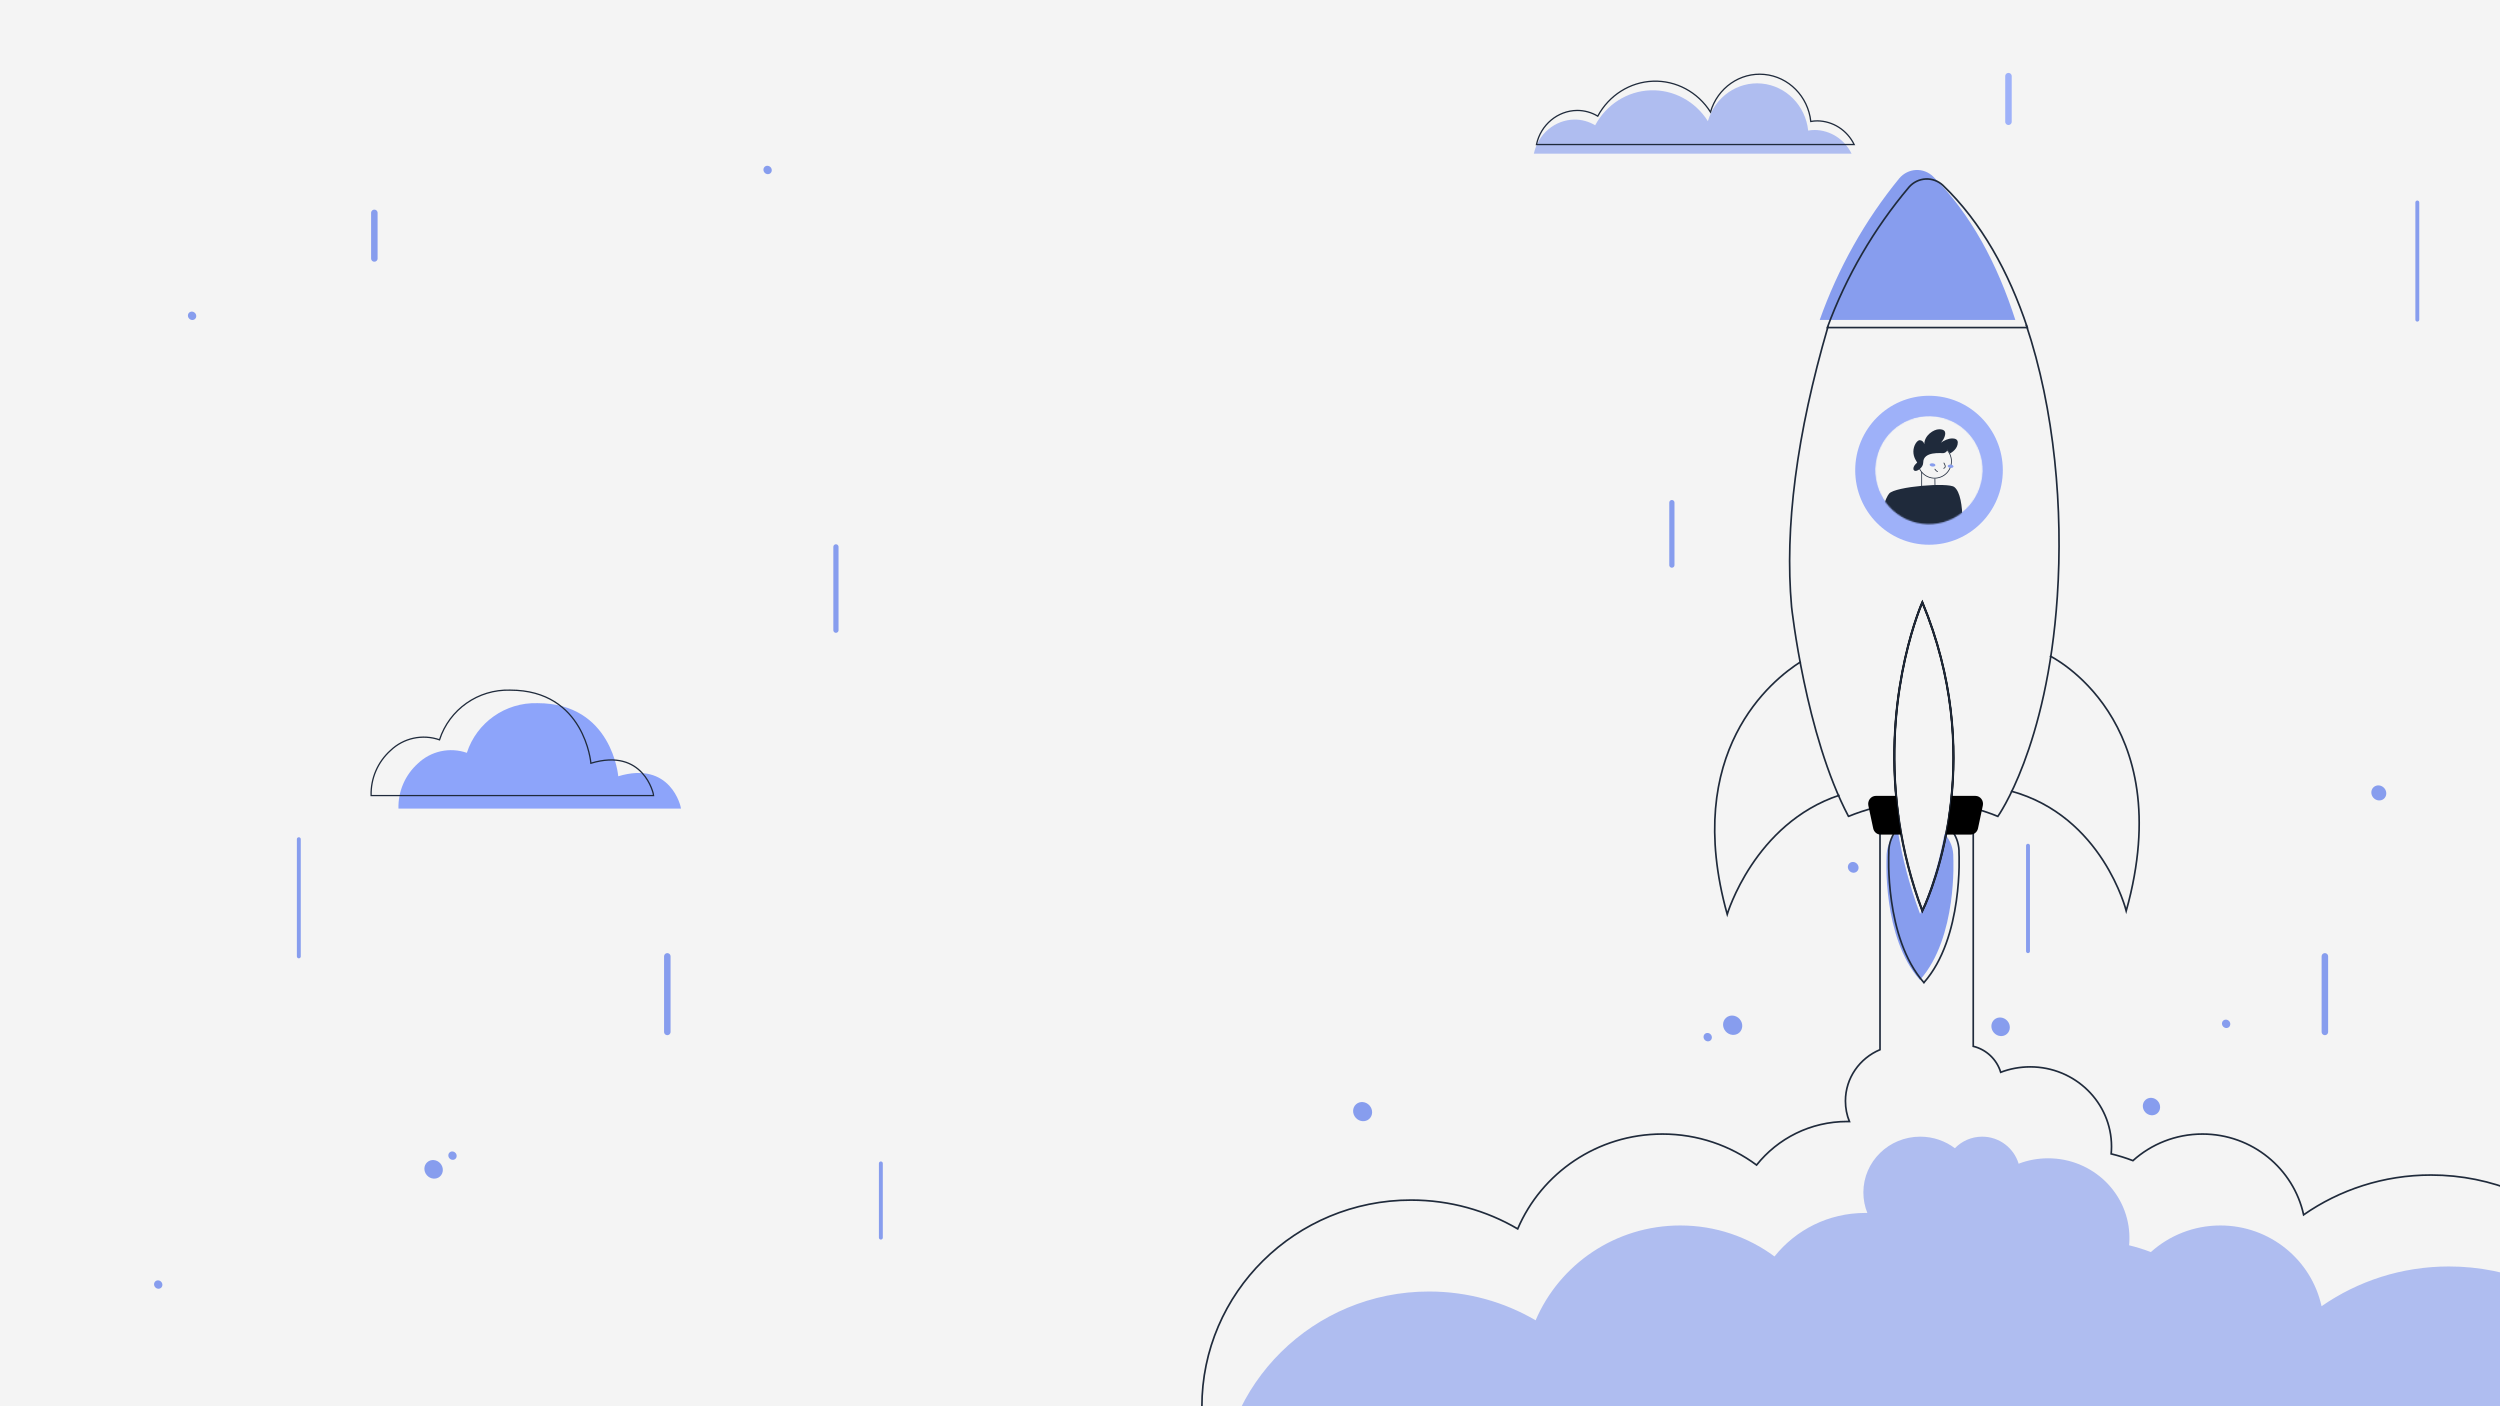 <svg width="1920" height="1080" viewBox="0 0 1920 1080" fill="none" xmlns="http://www.w3.org/2000/svg">
<g clip-path="url(#clip0_373_410)">
<rect width="1920" height="1080" fill="#F4F4F4"/>
<path d="M1225.08 96.209C1233.7 80.195 1249.79 70.011 1267.5 69.363C1285.21 68.716 1301.96 77.7 1311.65 93.045C1317.06 74.48 1334.35 62.413 1353.03 64.169C1371.7 65.926 1386.6 81.022 1388.69 100.291C1390.32 99.988 1391.97 99.835 1393.62 99.832C1405.62 99.922 1416.57 106.932 1422 118H1178C1181.28 102.815 1194.24 91.968 1209.29 91.82C1214.84 91.814 1220.29 93.329 1225.08 96.209Z" fill="#AFBDF0"/>
<path d="M1227.08 89.209C1235.7 73.195 1251.79 63.011 1269.5 62.363C1287.21 61.716 1303.96 70.7 1313.65 86.045C1319.06 67.48 1336.35 55.413 1355.03 57.169C1373.7 58.926 1388.6 74.022 1390.69 93.291C1392.32 92.988 1393.97 92.835 1395.62 92.832C1407.62 92.922 1418.57 99.932 1424 111H1180C1183.28 95.815 1196.24 84.968 1211.29 84.82C1216.84 84.814 1222.29 86.329 1227.08 89.209Z" stroke="#1F2A3B"/>
<mask id="mask0_373_410" style="mask-type:alpha" maskUnits="userSpaceOnUse" x="734" y="125" width="1610" height="1186">
<rect x="734" y="125.531" width="1610" height="1185" fill="#C4C4C4"/>
</mask>
<g mask="url(#mask0_373_410)">
<path d="M1522.32 872.955C1535.52 872.955 1546.67 881.704 1550.32 893.724C1557.34 891.041 1564.98 889.569 1572.97 889.569C1607.45 889.569 1635.41 916.974 1635.41 950.78C1635.41 952.669 1635.32 954.538 1635.15 956.384C1640.87 957.768 1646.45 959.509 1651.86 961.583C1665.97 948.894 1684.71 941.161 1705.27 941.161C1743.38 941.161 1775.22 967.732 1782.95 1003.19C1810.63 983.941 1844.37 972.641 1880.79 972.641C1974.83 972.641 2051.07 1048 2051.07 1140.97C2051.07 1233.94 1974.83 1309.3 1880.79 1309.3C1795.1 1309.3 1724.2 1246.74 1712.27 1165.3C1687.57 1198.53 1647.67 1220.11 1602.66 1220.11C1574.89 1220.11 1549.06 1211.89 1527.55 1197.79C1507.77 1211.84 1483.5 1220.11 1457.27 1220.11C1413.03 1220.11 1374.36 1196.58 1353.4 1161.52C1335.09 1172.61 1313.54 1179.01 1290.48 1179.01C1278.64 1179.01 1267.21 1177.32 1256.4 1174.19C1244.87 1250.65 1178.12 1309.3 1097.49 1309.3C1008.76 1309.3 936.819 1238.24 936.819 1150.59C936.819 1062.94 1008.76 991.878 1097.49 991.878C1127.39 991.878 1155.38 999.945 1179.36 1014C1197.6 971.206 1240.49 941.161 1290.48 941.161C1317.62 941.161 1342.67 950.018 1362.82 964.962C1379.05 944.605 1404.18 931.542 1432.38 931.542C1432.96 931.542 1433.54 931.548 1434.12 931.559C1432.15 926.683 1431.07 921.367 1431.07 915.802C1431.07 892.138 1450.62 872.955 1474.73 872.955C1484.75 872.955 1493.98 876.266 1501.35 881.833C1506.66 876.357 1514.1 872.955 1522.32 872.955Z" fill="#AFBDF0"/>
<path d="M1711.86 788.781C1710.57 789.916 1708.55 789.725 1707.34 788.355C1706.13 786.984 1706.19 784.953 1707.47 783.818C1708.76 782.683 1710.78 782.873 1711.99 784.244C1713.2 785.614 1713.14 787.646 1711.86 788.781Z" fill="#879DEE"/>
<path d="M1313.71 799.018C1312.42 800.153 1310.4 799.962 1309.19 798.592C1307.98 797.221 1308.04 795.19 1309.33 794.055C1310.61 792.92 1312.64 793.111 1313.85 794.481C1315.06 795.852 1315 797.883 1313.71 799.018Z" fill="#879DEE"/>
<path d="M1476.36 462.587C1500.39 520.477 1502.94 573.941 1498.42 615.379L1498.39 615.648C1498.32 616.31 1498.24 616.968 1498.17 617.623C1498.09 618.266 1498.01 618.906 1497.94 619.542C1497.89 619.897 1497.85 620.251 1497.8 620.604C1497.77 620.869 1497.74 621.133 1497.7 621.396C1497.67 621.631 1497.64 621.865 1497.61 622.099C1497.59 622.235 1497.58 622.37 1497.56 622.505C1497.45 623.324 1497.34 624.136 1497.23 624.943L1497 626.528L1515.45 626.528L1515.45 803.561C1525.52 805.999 1533.56 813.656 1536.55 823.512C1543.57 820.828 1551.21 819.357 1559.2 819.357C1593.69 819.357 1621.64 846.762 1621.64 880.567C1621.64 882.456 1621.55 884.325 1621.38 886.171C1627.1 887.555 1632.68 889.296 1638.1 891.37C1652.2 878.682 1670.94 870.949 1691.5 870.949C1729.61 870.949 1761.46 897.521 1769.18 932.979C1796.86 913.729 1830.6 902.428 1867.02 902.428C1961.06 902.428 2037.3 977.792 2037.3 1070.76C2037.3 1163.72 1961.06 1239.09 1867.02 1239.09C1781.33 1239.09 1710.43 1176.52 1698.5 1095.09C1673.8 1128.32 1633.9 1149.89 1588.89 1149.89C1561.12 1149.89 1535.29 1141.68 1513.78 1127.58C1494 1141.62 1469.73 1149.89 1443.5 1149.89C1399.26 1149.89 1360.6 1126.37 1339.64 1091.31C1321.32 1102.4 1299.77 1108.8 1276.71 1108.8C1264.88 1108.8 1253.44 1107.11 1242.63 1103.97C1231.1 1180.43 1164.35 1239.09 1083.73 1239.09C994.987 1239.09 923.05 1168.03 923.05 1080.38C923.05 992.723 994.987 921.666 1083.73 921.666C1113.62 921.666 1141.62 929.733 1165.59 943.783C1183.83 900.993 1226.72 870.949 1276.71 870.949C1303.86 870.949 1328.9 879.805 1349.05 894.749C1365.28 874.393 1390.41 861.33 1418.61 861.33C1419.19 861.33 1419.77 861.335 1420.35 861.346C1418.38 856.47 1417.3 851.154 1417.3 845.59C1417.3 827.888 1428.24 812.693 1443.85 806.16V626.528L1457.92 626.528C1457.75 625.304 1457.59 624.084 1457.44 622.867L1457.38 622.402C1457.17 620.651 1456.97 618.91 1456.78 617.177C1456.77 617.035 1456.75 616.894 1456.74 616.752L1456.65 615.941L1456.57 615.13C1447.65 526.809 1476.36 462.587 1476.36 462.587Z" stroke="#1F2A3B" stroke-width="1.3"/>
<path d="M1517.86 621.297C1523.44 622.865 1528.94 624.759 1534.35 626.981C1534.35 626.981 1572.24 574.216 1580.01 458.248C1584.48 391.35 1578.12 315.029 1556.03 249.224" stroke="#1F2A3B" stroke-width="1.3"/>
<path d="M1403.87 250.973C1379.81 333.502 1370.5 405.194 1375.93 466.049C1375.93 466.049 1386.6 564.568 1419.65 626.981C1426.19 624.294 1432.87 622.085 1439.64 620.354" stroke="#1F2A3B" stroke-width="1.3" stroke-linecap="round" stroke-linejoin="round"/>
<path d="M1458.66 136.946C1432.34 169.139 1411.65 205.965 1397.54 245.721H1547.78C1534.02 202.818 1513.6 164.293 1484.68 135.601C1481.08 132.125 1476.3 130.311 1471.41 130.563C1466.51 130.816 1461.93 133.115 1458.66 136.946Z" fill="#879DEE"/>
<path d="M1556.99 251.576H1403.39C1417.94 212.142 1439.2 175.61 1466.18 143.644C1469.44 139.938 1474.03 137.717 1478.91 137.473C1483.79 137.228 1488.56 138.982 1492.16 142.344C1521.78 170.812 1542.78 208.993 1556.99 251.576Z" stroke="#1F2A3B" stroke-width="1.3"/>
<path d="M1474.61 701.891C1474.61 701.891 1486.34 678.462 1493.37 640.288C1497.89 645.241 1500.39 651.869 1500.14 658.799C1500.14 658.799 1503.48 720.024 1474.51 752.608C1445.54 720.024 1448.85 658.799 1448.85 658.799C1448.56 650.921 1451.84 643.434 1457.59 638.35C1460.94 658.649 1466.37 679.974 1474.61 701.891Z" fill="#879DEE"/>
<path d="M1476.36 462.587C1500.38 520.478 1502.94 573.942 1498.42 615.379L1498.39 615.649C1498.31 616.31 1498.24 616.968 1498.16 617.623C1498.09 618.266 1498.01 618.906 1497.93 619.543C1497.89 619.898 1497.85 620.252 1497.8 620.604C1497.77 620.869 1497.74 621.133 1497.7 621.397C1497.67 621.632 1497.64 621.866 1497.61 622.1C1497.59 622.235 1497.57 622.37 1497.56 622.506C1497.45 623.324 1497.34 624.137 1497.22 624.944C1497.06 626.134 1496.88 627.314 1496.71 628.482C1496.56 629.452 1496.41 630.414 1496.25 631.367C1496.16 631.955 1496.06 632.541 1495.96 633.124C1495.96 633.124 1495.96 633.124 1495.96 633.124C1489.08 674.144 1476.36 699.559 1476.36 699.559C1467.5 676.007 1461.89 653.139 1458.62 631.493L1458.58 631.218C1458.57 631.16 1458.57 631.101 1458.56 631.043C1458.15 628.298 1457.77 625.572 1457.44 622.868C1457.42 622.712 1457.4 622.557 1457.38 622.402C1457.17 620.652 1456.96 618.91 1456.78 617.177C1456.76 617.035 1456.75 616.894 1456.73 616.753C1456.68 616.211 1456.62 615.67 1456.57 615.13C1456.57 615.13 1456.57 615.13 1456.57 615.13C1447.65 526.81 1476.36 462.587 1476.36 462.587Z" stroke="black" stroke-width="1.628"/>
<path d="M1476.36 462.587C1500.38 520.478 1502.94 573.942 1498.42 615.379L1498.39 615.649C1498.31 616.31 1498.24 616.968 1498.16 617.623C1498.09 618.266 1498.01 618.906 1497.93 619.543C1497.89 619.898 1497.85 620.252 1497.8 620.604C1497.77 620.869 1497.74 621.133 1497.7 621.397C1497.67 621.632 1497.64 621.866 1497.61 622.1C1497.59 622.235 1497.57 622.37 1497.56 622.506C1497.45 623.324 1497.34 624.137 1497.22 624.944C1497.06 626.134 1496.88 627.314 1496.71 628.482C1496.56 629.452 1496.41 630.414 1496.25 631.367C1496.16 631.955 1496.06 632.541 1495.96 633.124C1495.96 633.124 1495.96 633.124 1495.96 633.124C1489.08 674.144 1476.36 699.559 1476.36 699.559C1467.5 676.007 1461.89 653.139 1458.62 631.493L1458.58 631.218C1458.57 631.16 1458.57 631.101 1458.56 631.043C1458.15 628.298 1457.77 625.572 1457.44 622.868C1457.42 622.712 1457.4 622.557 1457.38 622.402C1457.17 620.652 1456.96 618.91 1456.78 617.177C1456.76 617.035 1456.75 616.894 1456.73 616.753C1456.68 616.211 1456.62 615.67 1456.57 615.13C1456.57 615.13 1456.57 615.13 1456.57 615.13C1447.65 526.81 1476.36 462.587 1476.36 462.587Z" stroke="#1F2A3B" stroke-width="1.3"/>
<path d="M1455.57 638.512C1452.19 643.351 1450.38 649.264 1450.6 655.401C1450.6 655.401 1447.13 720.175 1477.57 754.649" stroke="#1F2A3B" stroke-width="1.3" stroke-linecap="round"/>
<path d="M1499.55 638.512C1502.94 643.351 1504.74 649.264 1504.52 655.401C1504.52 655.401 1508 720.175 1477.55 754.649" stroke="#1F2A3B" stroke-width="1.3" stroke-linecap="round"/>
<path d="M1383.04 508.19C1361.12 522.012 1291.63 577.012 1326.5 702.183C1326.5 702.183 1347.19 632.458 1412.71 610.7" stroke="#1F2A3B" stroke-width="1.3"/>
<path d="M1574.27 503.723C1574.27 503.723 1674.12 551.967 1632.95 699.559C1632.95 699.559 1614.86 626.741 1544.36 607.539" stroke="#1F2A3B" stroke-width="1.3"/>
<path d="M1456.2 611.239C1456.31 612.531 1456.43 613.828 1456.57 615.131L1456.65 615.941L1456.73 616.753C1456.75 616.894 1456.76 617.036 1456.78 617.178C1456.96 618.91 1457.16 620.652 1457.38 622.403L1457.44 622.868C1457.77 625.573 1458.15 628.298 1458.56 631.043C1458.56 631.102 1458.57 631.16 1458.58 631.219L1458.62 631.494C1459.1 634.627 1459.62 637.787 1460.19 640.97L1444.31 640.971C1441.59 640.97 1439.23 638.998 1438.62 636.217L1434.9 618.723C1434.52 616.91 1434.94 615.013 1436.04 613.561C1437.15 612.109 1438.82 611.257 1440.59 611.242L1456.2 611.239ZM1517.12 611.242C1518.9 611.242 1520.58 612.091 1521.69 613.547C1522.8 615.003 1523.21 616.908 1522.81 618.723L1519.1 636.217C1518.51 638.958 1516.22 640.911 1513.56 640.971L1494.54 640.972C1495.04 638.425 1495.51 635.808 1495.96 633.124L1496.11 632.248L1496.25 631.368C1496.41 630.414 1496.56 629.452 1496.7 628.482C1496.88 627.314 1497.06 626.135 1497.22 624.944C1497.34 624.137 1497.45 623.325 1497.56 622.506L1497.61 622.1C1497.64 621.866 1497.67 621.632 1497.7 621.397C1497.73 621.134 1497.77 620.87 1497.8 620.605L1497.93 619.543C1498.01 618.906 1498.09 618.267 1498.16 617.624C1498.24 616.969 1498.31 616.31 1498.39 615.649L1498.42 615.38C1498.57 614.013 1498.71 612.634 1498.84 611.242L1517.12 611.242Z" fill="black"/>
<path d="M1481.48 418.359C1512.79 418.359 1538.17 392.746 1538.17 361.152C1538.17 329.558 1512.79 303.946 1481.48 303.946C1450.18 303.946 1424.8 329.558 1424.8 361.152C1424.8 392.746 1450.18 418.359 1481.48 418.359Z" fill="#9EB1F9"/>
<mask id="mask1_373_410" style="mask-type:alpha" maskUnits="userSpaceOnUse" x="1440" y="319" width="83" height="84">
<path d="M1521.67 370.474C1526.92 348.134 1513.16 325.792 1490.94 320.572C1468.72 315.353 1446.46 329.232 1441.21 351.572C1435.96 373.913 1449.72 396.254 1471.93 401.474C1494.15 406.693 1516.42 392.814 1521.67 370.474Z" fill="white"/>
</mask>
<g mask="url(#mask1_373_410)">
<path d="M1521.67 370.473C1526.92 348.133 1513.16 325.792 1490.94 320.572C1468.72 315.353 1446.46 329.232 1441.21 351.572C1435.96 373.912 1449.72 396.254 1471.93 401.473C1494.15 406.693 1516.42 392.814 1521.67 370.473Z" fill="#F4F4F4"/>
<path d="M1486 367.5L1486.09 375.148C1486.09 377.015 1475.85 377.123 1475.85 375.148L1475.85 362.5" stroke="#1F2A3B" stroke-width="0.6"/>
<path d="M1450.89 379.04C1455.53 373.674 1496.12 370.304 1500.9 374.032C1510.1 381.191 1506.93 417.316 1505.76 426.31C1505.7 426.753 1442.3 426.31 1437.75 426.418C1436.32 424.271 1445.42 385.343 1450.89 379.04Z" fill="#1F2A3B"/>
<path d="M1498.51 402.943C1498.39 404.982 1497.73 426.309 1497.73 426.309" stroke="#F4F4F4" stroke-width="1.628" stroke-linecap="round"/>
<path d="M1485.79 367.231C1492.93 367.231 1498.71 361.438 1498.71 354.292C1498.71 347.146 1492.93 341.353 1485.79 341.353C1478.66 341.353 1472.87 347.146 1472.87 354.292C1472.87 361.438 1478.66 367.231 1485.79 367.231Z" stroke="#1F2A3B" stroke-width="0.6"/>
<path d="M1500.27 358.326C1500.34 357.638 1499.41 356.978 1498.19 356.851C1496.97 356.724 1495.92 357.179 1495.85 357.867C1495.78 358.554 1496.71 359.215 1497.93 359.342C1499.15 359.468 1500.2 359.014 1500.27 358.326Z" fill="#879DEE"/>
<path d="M1486.39 357.297C1486.46 356.609 1485.53 355.949 1484.31 355.822C1483.09 355.696 1482.04 356.15 1481.97 356.838C1481.9 357.526 1482.83 358.186 1484.05 358.313C1485.27 358.44 1486.32 357.985 1486.39 357.297Z" fill="#879DEE"/>
<path d="M1492.92 355.572C1493.27 356.202 1495.14 358.899 1492.79 359.672" stroke="#1F2A3B" stroke-width="0.6" stroke-linecap="round"/>
<path d="M1488.04 362.097C1487.39 362.012 1486.44 361.096 1485.98 360.302" stroke="#1F2A3B" stroke-width="0.6" stroke-linecap="round"/>
<path d="M1477.03 355.222C1477.03 359.128 1472.74 361.661 1471.27 361.661C1470.81 361.717 1470.34 361.57 1470 361.257C1469.65 360.944 1469.46 360.496 1469.47 360.03C1469.47 358.391 1470.42 356.996 1472.45 355.222C1472.08 354.614 1469.47 351.408 1469.47 346.844C1469.47 342.057 1472.4 338.044 1474.37 338.044C1476.1 338.159 1477.53 339.425 1477.86 341.127C1477.86 334.438 1485 329.68 1489.29 329.68C1493.25 329.68 1493.94 331.411 1493.94 332.814C1493.94 335.897 1491.51 339.196 1490.6 340.004C1492.82 338.366 1496.32 336.713 1499.29 336.713C1501.18 336.713 1503.58 337.249 1503.58 339.847C1503.58 344.619 1499.01 347.536 1497.52 348.309C1496.95 347.197 1496.23 346.221 1495.38 345.311C1495.66 346.212 1494.65 347.645 1492.54 348.01C1491.33 348.21 1477.03 346.279 1477.03 355.222Z" fill="#1F2A3B"/>
</g>
<path d="M1830.86 613.419C1828.55 615.458 1824.92 615.115 1822.74 612.653C1820.57 610.191 1820.68 606.542 1822.99 604.503C1825.3 602.464 1828.93 602.807 1831.11 605.269C1833.28 607.731 1833.17 611.38 1830.86 613.419Z" fill="#879DEE"/>
<path d="M1426.09 669.313C1427.74 667.855 1427.82 665.245 1426.26 663.485C1424.71 661.724 1422.11 661.479 1420.46 662.937C1418.8 664.395 1418.73 667.005 1420.28 668.765C1421.84 670.526 1424.43 670.771 1426.09 669.313Z" fill="#879DEE"/>
<path d="M1656.88 854.995C1659.55 852.635 1659.68 848.412 1657.16 845.563C1654.65 842.714 1650.44 842.317 1647.77 844.677C1645.1 847.037 1644.97 851.26 1647.48 854.109C1650 856.958 1654.21 857.355 1656.88 854.995Z" fill="#879DEE"/>
<path d="M1541.32 794.073C1544.17 791.557 1544.31 787.056 1541.63 784.018C1538.94 780.981 1534.46 780.558 1531.61 783.073C1528.76 785.589 1528.63 790.091 1531.31 793.129C1533.99 796.166 1538.47 796.589 1541.32 794.073Z" fill="#879DEE"/>
<path d="M1335.74 793.094C1338.7 790.477 1338.84 785.795 1336.05 782.636C1333.26 779.476 1328.6 779.037 1325.64 781.653C1322.67 784.27 1322.53 788.952 1325.32 792.112C1328.11 795.271 1332.78 795.711 1335.74 793.094Z" fill="#879DEE"/>
<path d="M1051.49 859.394C1054.43 856.802 1054.57 852.164 1051.81 849.034C1049.04 845.905 1044.42 845.469 1041.49 848.061C1038.55 850.653 1038.41 855.291 1041.18 858.421C1043.94 861.55 1048.56 861.986 1051.49 859.394Z" fill="#879DEE"/>
</g>
<path d="M358.545 578.173C366.067 554.85 388.188 539.294 412.791 540.025C470.201 540.025 474.812 596.168 474.812 596.168C515.134 584.021 523 619.56 523 621H306.017C305.656 607.837 311.107 595.178 320.934 586.361C330.912 576.783 345.46 573.615 358.545 578.173Z" fill="#8DA4FA"/>
<path d="M337.545 568.173C345.067 544.85 367.188 529.294 391.791 530.025C449.201 530.025 453.812 586.168 453.812 586.168C494.134 574.021 502 609.56 502 611H285.017C284.656 597.837 290.107 585.178 299.934 576.361C309.912 566.783 324.46 563.615 337.545 568.173Z" stroke="#1F2A3B"/>
<line x1="1557.5" y1="649.5" x2="1557.5" y2="730.5" stroke="#879DEE" stroke-width="3" stroke-linecap="round"/>
<line x1="1284" y1="386" x2="1284" y2="434" stroke="#879DEE" stroke-width="4" stroke-linecap="round"/>
<line x1="642" y1="420" x2="642" y2="484" stroke="#879DEE" stroke-width="4" stroke-linecap="round"/>
<line x1="512.5" y1="734.5" x2="512.5" y2="792.5" stroke="#879DEE" stroke-width="5" stroke-linecap="round"/>
<line x1="1785.5" y1="734.5" x2="1785.5" y2="792.5" stroke="#879DEE" stroke-width="5" stroke-linecap="round"/>
<g filter="url(#filter0_d_373_410)">
<line x1="1542.5" y1="58.5" x2="1542.5" y2="93.5" stroke="#9EB1F9" stroke-width="5" stroke-linecap="round"/>
</g>
<line x1="287.5" y1="163.5" x2="287.5" y2="198.5" stroke="#879DEE" stroke-width="5" stroke-linecap="round"/>
<line x1="676.5" y1="893.5" x2="676.5" y2="950.5" stroke="#879DEE" stroke-width="3" stroke-linecap="round"/>
<line x1="229.5" y1="644.5" x2="229.5" y2="734.5" stroke="#879DEE" stroke-width="3" stroke-linecap="round"/>
<line x1="1856.5" y1="155.5" x2="1856.5" y2="245.5" stroke="#879DEE" stroke-width="3" stroke-linecap="round"/>
<path d="M349.71 890.018C348.424 891.153 346.401 890.962 345.191 889.592C343.981 888.222 344.042 886.19 345.328 885.055C346.613 883.92 348.636 884.111 349.846 885.481C351.057 886.852 350.995 888.883 349.71 890.018Z" fill="#879DEE"/>
<path d="M123.71 989.018C122.424 990.153 120.401 989.962 119.191 988.592C117.981 987.222 118.042 985.19 119.328 984.055C120.613 982.92 122.636 983.111 123.846 984.481C125.057 985.852 124.995 987.883 123.71 989.018Z" fill="#879DEE"/>
<path d="M591.71 133.018C590.424 134.153 588.401 133.962 587.191 132.592C585.981 131.222 586.042 129.19 587.328 128.055C588.613 126.92 590.636 127.111 591.846 128.481C593.057 129.852 592.995 131.883 591.71 133.018Z" fill="#879DEE"/>
<path d="M149.71 245.018C148.424 246.153 146.401 245.962 145.191 244.592C143.981 243.222 144.042 241.19 145.328 240.055C146.613 238.92 148.636 239.111 149.846 240.481C151.057 241.852 150.995 243.883 149.71 245.018Z" fill="#879DEE"/>
<path d="M337.872 903.555C340.721 901.039 340.856 896.538 338.174 893.5C335.492 890.463 331.008 890.04 328.159 892.556C325.31 895.071 325.174 899.573 327.856 902.611C330.538 905.648 335.022 906.071 337.872 903.555Z" fill="#879DEE"/>
</g>
<defs>
<filter id="filter0_d_373_410" x="1527" y="43" width="31" height="66" filterUnits="userSpaceOnUse" color-interpolation-filters="sRGB">
<feFlood flood-opacity="0" result="BackgroundImageFix"/>
<feColorMatrix in="SourceAlpha" type="matrix" values="0 0 0 0 0 0 0 0 0 0 0 0 0 0 0 0 0 0 127 0" result="hardAlpha"/>
<feOffset/>
<feGaussianBlur stdDeviation="6.5"/>
<feComposite in2="hardAlpha" operator="out"/>
<feColorMatrix type="matrix" values="0 0 0 0 0.62 0 0 0 0 0.694 0 0 0 0 1 0 0 0 0.6 0"/>
<feBlend mode="normal" in2="BackgroundImageFix" result="effect1_dropShadow_373_410"/>
<feBlend mode="normal" in="SourceGraphic" in2="effect1_dropShadow_373_410" result="shape"/>
</filter>
<clipPath id="clip0_373_410">
<rect width="1920" height="1080" fill="white"/>
</clipPath>
</defs>
</svg>
